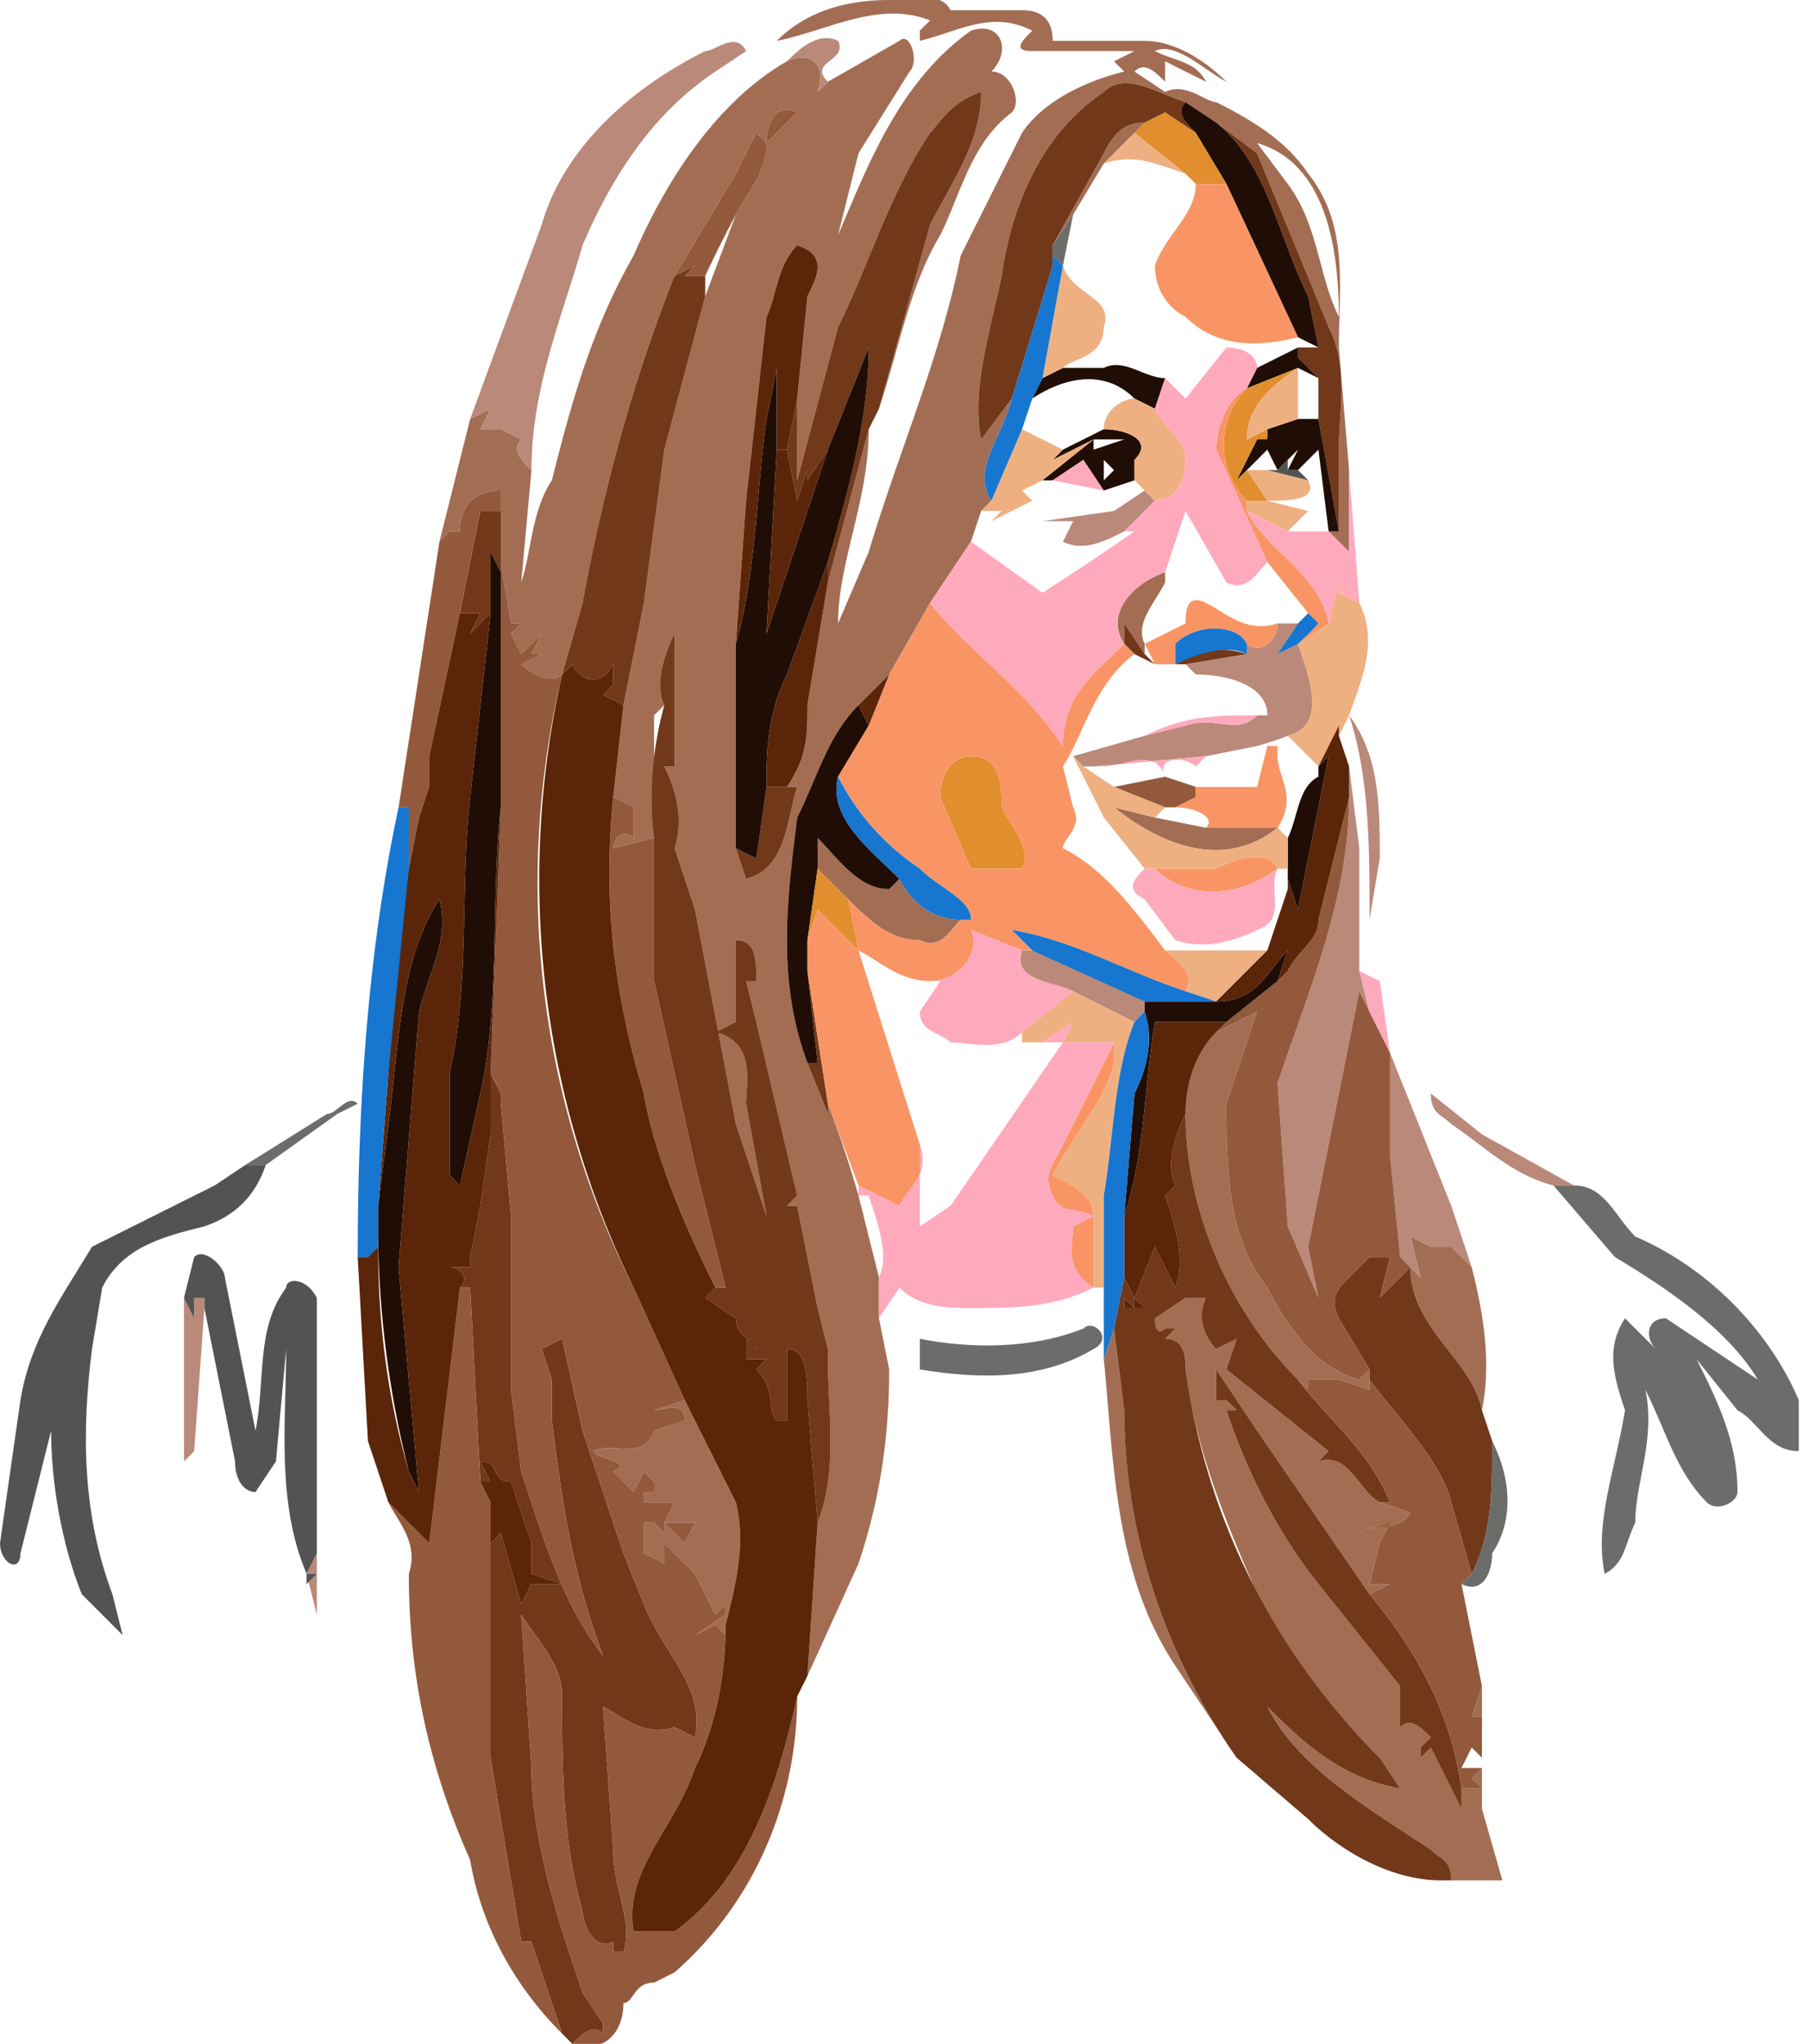 <svg xmlns="http://www.w3.org/2000/svg" width="177" height="200" fill="none">
  <path fill="#A36D54" d="M76 4c3-3 7-4 11-4 2 0 5-1 6 1h7c2 0 3 1 3 3h9c3 0 6 2 8 4-2-1-5-4-7-3 2 1 4 1 5 3l-4-2v2c-1-1-2-2-3-1l3 2c2-1 4 1 5 1 4 2 7 4 9 7 4 5 3 11 3 17l1 12v8l-2-2h1v-8c0-4 1-8-1-12l-7-17-4-3-3-2c-3-1-6-3-8-1-6 4-9 11-10 18-1 5-3 11-2 16l3-4c-1 4-4 7-2 10l-1 1-1 3-4 6-4 7-3 3c-3 3-4 7-6 11-1 8-2 16 1 24l2 5v-1a112 112 0 0 1 3 9l2 8v4l1 5c0 7-1 13-3 19l-5 11 1-15c2-5 1-11 1-16v-1l-1-4-2-10h-1l1-1-4-17-1-4h1c0-2 0-4-2-4v8l-2 1c4 1 3 5 3 7l2 11-3-9-4-21-2-6c1-3 0-6-1-8h1V62c-1 2-2 5-1 7l-1 1v12l-4 1c0-1 1-2 2-1v-3l-2-1 1-9 2-10 2-15 4-15 3-8c1-2 3-4 3-7l3-3c-2-1-3 1-3 3l-1-1-2 4-6 10c-4 10-7 21-9 32l-2 7c-1 1-3 0-4-1l2-1h-1l1-2-2 2-1-2h1-1l1-1h-1l-1-6v-7c-2 0-4 1-4 4h-1l-1 1 3-12 2-1-1 2h2l2 1c-1 1 0 2 1 3l-1 11c1-3 1-7 3-10 2-8 4-15 8-22 3-7 8-15 15-19 2-1 4 0 3 3l1-1 7-4c1-1 2 2 1 3l-5 8-2 8c3-7 6-15 13-20 3-1 4 2 2 4 2 0 3 3 2 4-4 3-5 8-7 12-3 5-4 11-6 17l5-18c2-4 5-8 5-13-3 1-4 3-5 4-4 6-6 13-9 19l-4 15v-8l1-10c1-2 2-4-1-5-2 2-2 5-3 7l-2 18-1 14v20l1 3c4-1 4-6 5-9h-1c2-3 2-5 2-8l2-12 4-15c0 7-3 13-3 19l3-7c3-10 7-19 9-29l6-12c2-3 6-5 10-6l-1-1 2-1h-10c-2 0-1-1 0-2-4-2-7 0-11 1V3l1-1c-5-2-10 1-15 2Zm47 10 3 4c3 4 3 9 5 13 0-6-1-15-8-17Z"/>
  <path fill="#A36D54" d="M108 15c1-2 2-3 4-3l-1 1-3 3-3 5-2 3 5-9Zm2 48c-2-3 1-6 4-7v1c-1 2-3 4-2 6v1l-2-3v2Zm-1 16 4 1 5 1h7c-5 4-11 2-16-2Zm-29 6v-3c2 2 4 5 7 5l1-1c1 2 3 4 6 4-1 1-2 3-4 2-3 0-5-2-7-4l-3-3Zm39 16 4-2-3 9c0 6 0 13 4 18 2 4 5 8 9 9l1-1v2l-3-1h-3v1l-1-1c-7-7-11-17-11-26 0-3 1-6 3-8Zm19 20 2 1h2l2 2c1 4 2 9 1 14-1-5-7-8-7-14l-1-1 2 2-1-4Zm-22 6h2c-1 2 0 4 1 5l2-1-1 3 10 8-1 1c3-1 4 3 6 4l3 1c-1 2-4 1-5 2l3-1-1 2-1 4h2l-2 1-11-16-4-6v3h1l1 1h-1c2 6 5 12 9 17l8 10v4c1-1 2 0 3 1l-1 1v1l1-1 3 6v-2h2l-1-1 1-1a521 521 0 0 0 0-1v-4h-1l1-3v12l2 7h-8 3c0-2-1-2-2-3-6-4-13-8-16-14 3 3 7 7 13 8l-2-3c-5-5-9-10-12-16-3-7-6-14-7-22 0-1 0-3-2-3l1-1h-1c-1 1-1-1-1-1l3-2Zm-8 6 1-3 1 8c0 12 4 24 11 34l-6-9c-6-9-6-20-7-30Zm-44 5 3-1 5 10c1 4 0 8-1 12v1l-1-1-2 1 3-2v-1l-1 1-2-4-3-3a229 229 0 0 0 0 2l-2-1v-3h1l1 1v-1l2 2 1-2h-3l1-2h-3v-1h1v-1l-1-1-1 2-2-2c2-1-1-1-2-2 2-1 5 1 6-2l-1-2 1 2 3-1c0-2-2-1-3-1Z"/>
  <path fill="#BA8979" d="M77 6c1-1 3-3 5-2 1 2-3 2-1 4l-1 1c1-3-1-4-3-3Zm-8-1c1 0 3-2 4 0l-3 2c-6 4-10 10-13 17-2 7-5 14-5 22-1-1-2-2-1-3l-2-1h-2l1-2-2 1 7-19c2-7 8-13 16-17Zm43 43 1 1-3 3c-2 1-4 2-6 1l1-2h-3l7-1 3-2Zm13 13h2l-2 3 2-1c1 3 3 8-1 9a29 29 0 0 1-3 1l-5 1-11 1h-1l-1-1 7-2 4-1c3-1 5 1 7-1h1c0-3-4-4-7-4l-1-1 6-1v-1c1 1 3 0 3-2Zm7 9c3 4 3 9 3 14l-1 6c0-7 0-14-2-20Zm0 5 1 8v12l1 4-1-2-5 25 1 5-3-7-1-14c3-9 7-18 7-28v-3Zm-30 18 10 5v1l-1 1-6-3c-2-1-6-1-5-4h2Zm34 10 6 15 2 6-2-2h-2l-2-1 1 4-2-2-1-10v-10Zm4 4 5 4 9 5h-2c-4-1-7-4-10-6-1-1-2-1-2-3ZM19 127h1v1l-1 14-1 1v-16l1 2v-2Zm12 25v6l-1-4v1l1-1h-1l1-2Z"/>
  <path fill="#71381A" d="M108 9c2-2 5 0 8 1-1 1 0 2 1 3l-3-2-2 1c-2 0-3 1-4 3l-5 9v2l-4 13-3 4c-1-5 1-11 2-16 1-7 4-14 10-18Zm-17 4c1-1 2-3 5-4 0 5-3 9-5 13l-5 18-1 2-4 15v-2c2-7 4-14 4-21l-4 10-2 3v-1l-1 3-1-5h-1 1l1-5v8l4-15c3-6 5-13 9-19Zm28-1 4 3 7 17c2 4 1 8 1 12v8h-1 1l-2-11v-4l-2-2v-1h2l-1-5c-3-6-4-13-9-17ZM66 27l2-1-1 1h2v2l-4 15-2 15-2 10-2-1 1-1v-2c-1 2-3 2-4 0a82 82 0 0 0-1 1l2-7c2-11 5-22 9-32ZM47 50h2v6l-1-2v6l-2 2 1-2h-2l2-10Zm63 11 2 3 1 1-2-1-1-1v-2Zm-44 1v13h-1c1 2 2 5 1 8l2 6 4 21 3 9-2-11c0-2 1-6-3-7l2-1v-8c2 0 2 2 2 4h-1l1 4 4 17-1 1h1l2 10 1 4v1c0 5 1 11-1 16l-1-12c0-2 0-5-2-5v7h-1c-1-1 0-3-2-5l1-1h-2v-2l1 1c0-1-2-1-2-3l-3-2 1-1h1l-3-12-4-18V82a34 34 0 0 1 1-13c-1-2 0-5 1-7Zm49 3c2-1 4-2 7-1l-6 1h-1ZM75 77h3c-1 3-1 8-5 9l-1-3 2 1 1-7Zm4 18 2 13v1l-2-5h1l-1-9Zm-31 10 1 2v1l1 11v17l1 8c2 6 4 13 8 18-3-8-4-15-5-23v-4l-1-3 2-1 2 9 4 12 2 5c2 5 6 8 5 13l-2-1c-3 1-5-1-7-2l1 14c0 4 2 7 1 10h-1v-1c-2 1-3-2-3-3-2-7-2-14-2-21 0-3-2-5-4-8l1 15c0 6 2 13 4 19l1 3 2 3v1c-1-1-2 0-3 1l-1-1-3-9h1-2l-3-18v-25 4l1-1 2 7 1-2h3l-3-1v-3l-2-6c-2 0-1-2-3-2l1 2h-1l-1-19h-1c1-1 0-2-1-2h2v-1l1-5 1-7h1-1v-6Zm67 11c-1-2 0-5 1-7 0 9 4 19 11 26 3 4 7 7 9 12h-1c-2-1-3-5-6-4l1-1-10-8 1-3-2 1c-1-1-2-3-1-5h-2l-3 2s0 2 1 1h1l-1 1c2 0 2 2 2 3a66 66 0 0 0 19 38l2 3c-6-1-10-5-13-8 3 6 10 10 16 14 1 1 2 1 2 3h-1c-5 0-10-3-13-6l-7-6c-7-10-11-22-11-34l-1-8 1-5 1 2v1l-1-1v1h2l-1-1 2-5 2 4c1-3 0-6-1-9l1-1Zm20 7h1l-1 4 1 1-1-1 3-3c0 6 6 9 7 14l1 3c0 5 0 9-2 13l-2-7c-1-4-5-8-8-12v-1l-3-5c-1-2 0-3 1-4l2-2h1Z"/>
  <path fill="#71381A" d="m119 134 4 6 11 16c5 6 8 12 9 19v2l-3-6-1 1v-1l1-1c-1-1-2-2-3-1v-4l-8-10c-4-5-7-11-9-17h1l-1-1h-1v-3Z"/>
  <path fill="#93593C" d="M75 14c0-2 1-4 3-3l-3 3c0 3-2 5-3 7a123 123 0 0 0-3 6h-2l1-1-2 1 6-10 2-4 1 1ZM45 52c0-3 2-4 4-4v2h-2l-2 10-3 14v3l-1 3-1 5v-6h-1l4-26 1-1h1Zm4 4v-1l1 6h1l-1 1h1-1l1 2 2-2-1 2h1l-2 1c1 1 3 2 4 1a88 88 0 0 0 7 60l5 11-3 1c1 0 3-1 3 1l-3 1-1-2 1 2c-1 3-4 1-6 2 1 1 4 1 2 2l2 2 1-2 1 1v1h-1v1h3l-1 2h3l-1 2-2-2v1l-1-1h-1v3l2 1v-2l3 3 2 4 1-1v1l-3 2 2-1 1 1v-1c0 5-1 10-3 14-2 6-7 10-6 16h4c7-5 10-14 12-23 0 10-4 20-12 27l-2 1c-2 0-2 2-3 2 0 3-2 5-5 4 1-1 2-2 3-1v-1l-2-3-1-3c-2-6-4-13-4-19l-1-15c2 3 4 5 4 8 0 7 0 14 2 21 0 1 1 4 3 3v1h1c1-3-1-6-1-10l-1-14c2 1 4 3 7 2l2 1c1-5-3-8-5-13l-2-5-4-12-2-9-2 1 1 3v4c1 8 2 15 5 23-4-5-6-12-8-18l-1-8v-17l-1-11v-1l-1-2 1-26V56Zm60 21 5-1 3 1v1l-2 1h-1l-5-2Z"/>
  <path fill="#93593C" d="M63 107c-3-10-4-19-3-29l2 1v3c-1-1-2 0-2 1l4-1v14l4 18 3 12h-1c-3-6-6-13-7-19Zm66-17 3-12c0 10-4 19-7 28l1 14 3 7-1-5 5-25 1 2 2 4v10l1 10 1 1-3 3 1 1-1-1 1-4h-2l-2 2c-1 1-2 2-1 4l3 5-1 1c-4-1-7-5-9-9-4-5-4-12-4-18l3-9-4 2 1-1 5-4 1-1c1-2 3-3 3-5Zm-84 36h1l1 19 1 2v25l3 18h2-1l3 9c-5-5-8-11-9-17-4-9-6-18-6-28 1-3-1-5-2-7l4 4 3-25Zm82 9 1 1v-1h3l3 1v-1c3 4 7 8 8 12l2 7-1 1 2 10-1 3h1v4l-1-1-1 2h2l-1 1 1 1h-2c-1-7-4-13-9-19l2-1h-2l1-4 1-2-3 1c1-1 4 0 5-2l-3-1h1c-2-5-6-8-9-12Z"/>
  <path fill="#200E06" d="M117 13c-1-1-2-2-1-3l3 2c5 4 6 11 9 17l1 5a256 256 0 0 0-2-1l-7-15-3-5ZM81 44l4-10c0 7-2 14-4 21l-4 11c-2 4-2 8-2 11l-1 7-2-1V63c2-7 2-15 3-22l1-5v8l-1 18 6-18Zm46-10v1l2 2-2-1-5 2 1-2 4-2Zm-23 2h4c2-1 4 1 6 1l-1 3-2-1c-3-3-7-2-10 0l1-2 2-1Zm20 6 3-1h2l2 11h-1l-1-8-2 2h-1l1-2-1 1-1 1-1-2-2 2-1 1 2-4 4-1-3 1v-1Zm-20 2 4-2c2 0 5 1 3 3v2l-3 1-2-3-3 2h-1l5-4-4 2 1-1Zm3-1v1l3-1h-3Zm1 2v2l1-1-1-1Zm-60 9 1 2v23c-1 9 0 19-2 28l-2 9-1-1v-10c2-9 1-18 2-27l2-18v-6Zm30 26c2-4 3-8 6-11l1 2-3 5c-1 4 3 7 6 10l-1 1c-3 0-5-3-7-5v3l-1 7v3l1 9h-1c-3-8-2-16-1-24Zm51-5 1-1-3 15-1-3v-4c1-2 1-5 3-6v-1Zm-91 35c1-7 1-16 5-22 1 4-1 7-2 11l-2 25 2 22-1-2a99 99 0 0 1-3-26l1-8Zm81-12c4 0 5-3 7-5l-1 3-5 4h-7c-1 6-1 13-3 19l1-12c1-2 2-5 1-8v-1h7Z"/>
  <path fill="#E08E2E" d="m114 11 3 2 3 5h-3l-1-1-5-4 1-1 2-1Zm8 27 5-2c-3 2-5 4-5 7l2-1v1h-1l-2 4 1-1 2 3h-2c-3-3-3-8 0-11ZM95 74c3 0 3 3 3 5 1 2 3 4 2 6h-5l-3-7c0-2 1-4 3-4ZM80 85l3 3 1 5-4-4-1 3 1-7Z"/>
  <path fill="#EFB081" d="m108 16 3-3 5 4c-3-1-5-2-8-1Zm-4 10c1 3 5 3 4 6 0 3-3 3-4 4l-2 1 2-11Zm23 10v5l-3 1-2 1c0-3 2-5 5-7Zm-16 3 2 1c1 2 3 3 3 5s-1 4-3 4l-1-1-1-1v-2c2-2-1-3-3-3 0-2 2-3 3-3ZM97 49l3-7 4 2-1 1 4-2-5 4-2 1 1 1-4 2 1-1h-2l1-1Zm25-3h2l4 1c1 2-2 2-4 2l4 1-2 2-4-2v-1h2l-2-3Zm8 15 1-4v1l2 1c2 4 0 8-1 11l-1 2v-1l-2 4v1-1l-3-3c4-1 2-6 1-9l3-2Zm-22 19-3-6 1 1 3 2 5 2-1 1-4-1c5 4 11 6 16 2l1 1v5-2h-1c-1-2-4-1-6 0h-7l-4-5Zm13 13h3l-5 5-3-1c1-2-1-3-2-4h7Zm-16 4 6 3c-2 5-2 11-3 17v9h-1v-7c0-2-2-3-4-4 2-4 5-7 6-11v1-3h-5l1-2-3 2h-2v-1l5-4Z"/>
  <path fill="#F99565" d="M117 18h3l7 15c-4 1-8 1-11-2-2-1-3-3-3-5 1-3 4-5 4-8Zm2 26c0-2 1-5 3-6-3 3-3 8 0 11v1c2 4 7 6 8 11l-3 2 2-2-1-1-4-5-5-11Zm-3 17c0-1 0-3 2-2s4 3 7 2c0 2-2 3-3 2-1-2-5-2-7 0v2h1-3a103 103 0 0 0-1-2l4-2Zm-29 5 4-7c4 5 9 8 13 14 0-5 3-7 6-10l1 1c-4 3-5 8-7 11l1 4c1 2-1 3-1 4 4 2 7 6 10 10 1 1 3 2 2 4-6-2-11-5-17-6l2 2h-1l-5-2c1 2-1 5-4 5s-5-2-7-3l6 19c1 3-1 4-2 6l-4-2-3-8-2-13v-3l1-3 4 4-1-5c2 2 4 4 7 4 2 1 3-1 4-2h1c0-2-3-3-5-5-3-2-6-5-8-9l3-5 2-5Zm8 8c-2 0-3 2-3 4l3 7h5c1-2-1-4-2-6 0-2 0-5-3-5Zm28-1h2v1c0 2 2 4 0 7h-7c1-1-1-2-3-2l2-1v-1h6l1-4h-1Z"/>
  <path fill="#F99565" d="M119 85c2-1 5-2 6 0-4 3-9 3-12 0h6Zm-10 17v3-1c-1 4-4 7-6 11 2 1 4 2 4 4v7c-3-2-2-4-2-6l2-1c-2-1-3 0-4-2s0-3 1-5l5-10Z"/>
  <path fill="#6C6C6B" d="m103 24 2-3-1 5-1-1v1-2Zm-71 85c1 0 2-2 3-1l-2 1-7 5h-2l8-5Zm120 7h2c3 0 4 3 6 5 7 3 13 9 16 16v5c-3 0-4-3-6-4l-4-5c2 4 4 8 4 13 0 1-2 2-3 1-3-3-4-7-6-11 1 5-1 9-1 13-1 2-1 4-3 5-1-5 1-10 2-16-1-3-2-6 0-9l3 3c-1-1-1-3 1-3l9 6c-3-5-9-9-14-12l-6-7Zm11 18 4 9-4-9Zm-57-4c1-1 3 1 1 2-5 3-11 3-17 2v-3c5 1 11 1 16-1Zm40 11c2 4 2 8 0 11 0 2-1 4-3 3l1-1c2-4 2-8 2-13Z"/>
  <path fill="#5A2509" d="M78 24c3 1 2 3 1 5l-1 10-1 5h-1v-8l-1 5c-1 7-1 15-3 22l1-14 2-18c1-2 1-5 3-7Z"/>
  <path fill="#5A2509" d="M76 44h1l1 5 1-3v1l2-3-6 18 1-18Zm1 22 4-11v2l-2 12c0 3 0 5-2 8h-2c0-3 0-7 2-11Zm-32-6h2l-1 2 2-2-2 18c-1 9 0 18-2 27v10l1 1 2-9c2-9 1-19 2-28l-1 26v6h1-1l-1 7-1 5v1h-2c1 0 2 1 1 2l-3 25-4-4-2-6-1-18h1l1-1c0 8 1 15 3 22l1 2-2-22 2-25c1-4 3-7 2-11-4 6-4 15-5 22l-1 8 1-13a236 236 0 0 1 2-20l1-5 1-3v-3l3-14Zm10 6 1-1c1 2 3 2 4 0v2l-1 1 2 1-1 9c-1 10 0 19 3 29 1 6 4 13 7 19l-1 1 3 2c0 2 2 2 2 3l-1-1v2h2l-1 1c2 2 1 4 2 5h1v-7c2 0 2 3 2 5l1 12-1 15-1 2c-2 9-5 18-12 23h-4c-1-6 4-10 6-16 2-4 3-9 3-14 1-4 2-8 1-12l-5-10-5-11a91 91 0 0 1-7-60Zm29 3 3-3-2 5-1-2Zm45 6 2-4v1l1 3v3l-3 12c0 2-2 3-3 5l-1 1 1-3c-2 2-3 5-7 5l5-5 2-6v-1l1 3 3-15-1 1Zm-16 25h7l-1 1c-2 2-3 5-3 8-1 2-2 5-1 7l-1 1c1 3 2 6 1 9l-2-4-2 5 1 1h-2v-1l1 1v-1l-1-2v-6c2-6 2-13 3-19Zm-66 43c2 0 1 2 3 2l2 6v3l3 1h-3l-1 2-2-7-1 1v-4l-1-2h1l-1-2Z"/>
  <path fill="#1676D0" d="m103 25 1 1-2 11-1 2-1 3-3 7c-2-3 1-6 2-10l4-13v-1Zm25 35 1 1a37 37 0 0 1-2 2l-2 1 2-3 1-1Zm-13 3c2-2 6-2 7 0v1c-2-1-5 0-7 1v-2ZM88 86c-3-3-7-6-6-10 2 4 5 7 8 9 2 2 5 3 5 5h-1c-3 0-5-2-6-4Zm-49-7h1v6l-2 20-1 13v4l-1 1h-1c0-15 1-30 4-44Zm60 12c6 1 11 4 17 6l3 1h-7l-11-5-2-2Zm13 8c1 3 0 6-1 8l-1 12v6l-1 5-1 3v-16c1-6 1-12 3-17l1-1Z"/>
  <path fill="#FFA9BD" d="m116 39 4-5c2 0 3 1 3 2l-1 2c-2 1-3 4-3 6l5 11c-1 1-2 3-4 2l-4-7-2 6c-3 1-6 4-4 7-3 3-6 5-6 10-4-6-9-9-13-14l4-6 7 5a279 279 0 0 0 9-6h-1l3-3c2 0 3-2 3-4s-2-3-3-5l1-3 2 2Z"/>
  <path fill="#FFA9BD" d="m103 47 3-2 2 3-5-1Zm29-1 1 13-2-1v-1l-1 4c-1-5-6-7-8-11l4 2h4l2 2v-8Zm-20 26c4-2 7-2 11-2-2 2-4 0-7 1l-4 1Zm-5 3 11-1-1 1c-1-1-4-1-3 1-1-3-4-1-6-1h-1Zm5 10h1c3 3 8 3 12 0-1 2 1 5-2 6-2 1-5 2-8 1l-3-4c-2-1-1-2 0-3Zm-17 6 5 2c-1 3 3 3 5 4l-5 4c-2 2-5 1-7 1-1-1-3-1-3-3l2-3h-1c3 0 5-3 4-5Zm38 4 2 1 1 7-2-4-1-4Zm-31 7 3-2-1 2h5l-5 10c-1 2-2 3-1 5s2 1 4 2l-2 1c0 2-1 4 2 6-4 2-8 2-12 2-2 0-5 0-7-2l-2 3v-4c1-2 0-5-1-8h-1v-1l4 2c1-2 3-3 2-6v8l3-2 11-16h-4 2Z"/>
  <path fill="#535353" d="m124 44 1 2 1-1v1h1l1 1-4-1h1l-1-2ZM24 114h2c-1 3-3 5-6 6-4 1-8 2-10 6l-1 6c-1 8-1 16 2 24l1 4-4-4c-2-5-3-11-3-16l-3 12c0 2-2 1-2-1l2-14c1-6 4-10 7-15l12-6 3-2Z"/>
  <path fill="#535353" d="M19 123c1-1 3 1 3 2l3 15c1-5 0-10 3-14 0-1 2-1 3 1v25l-1 2h1l-1 1v-1c-3-7-2-15-2-22l-1 11-2 3c-1 0-2-1-2-3l-3-15v-1h-1v2l-1-2 1-4Z"/>
</svg>
